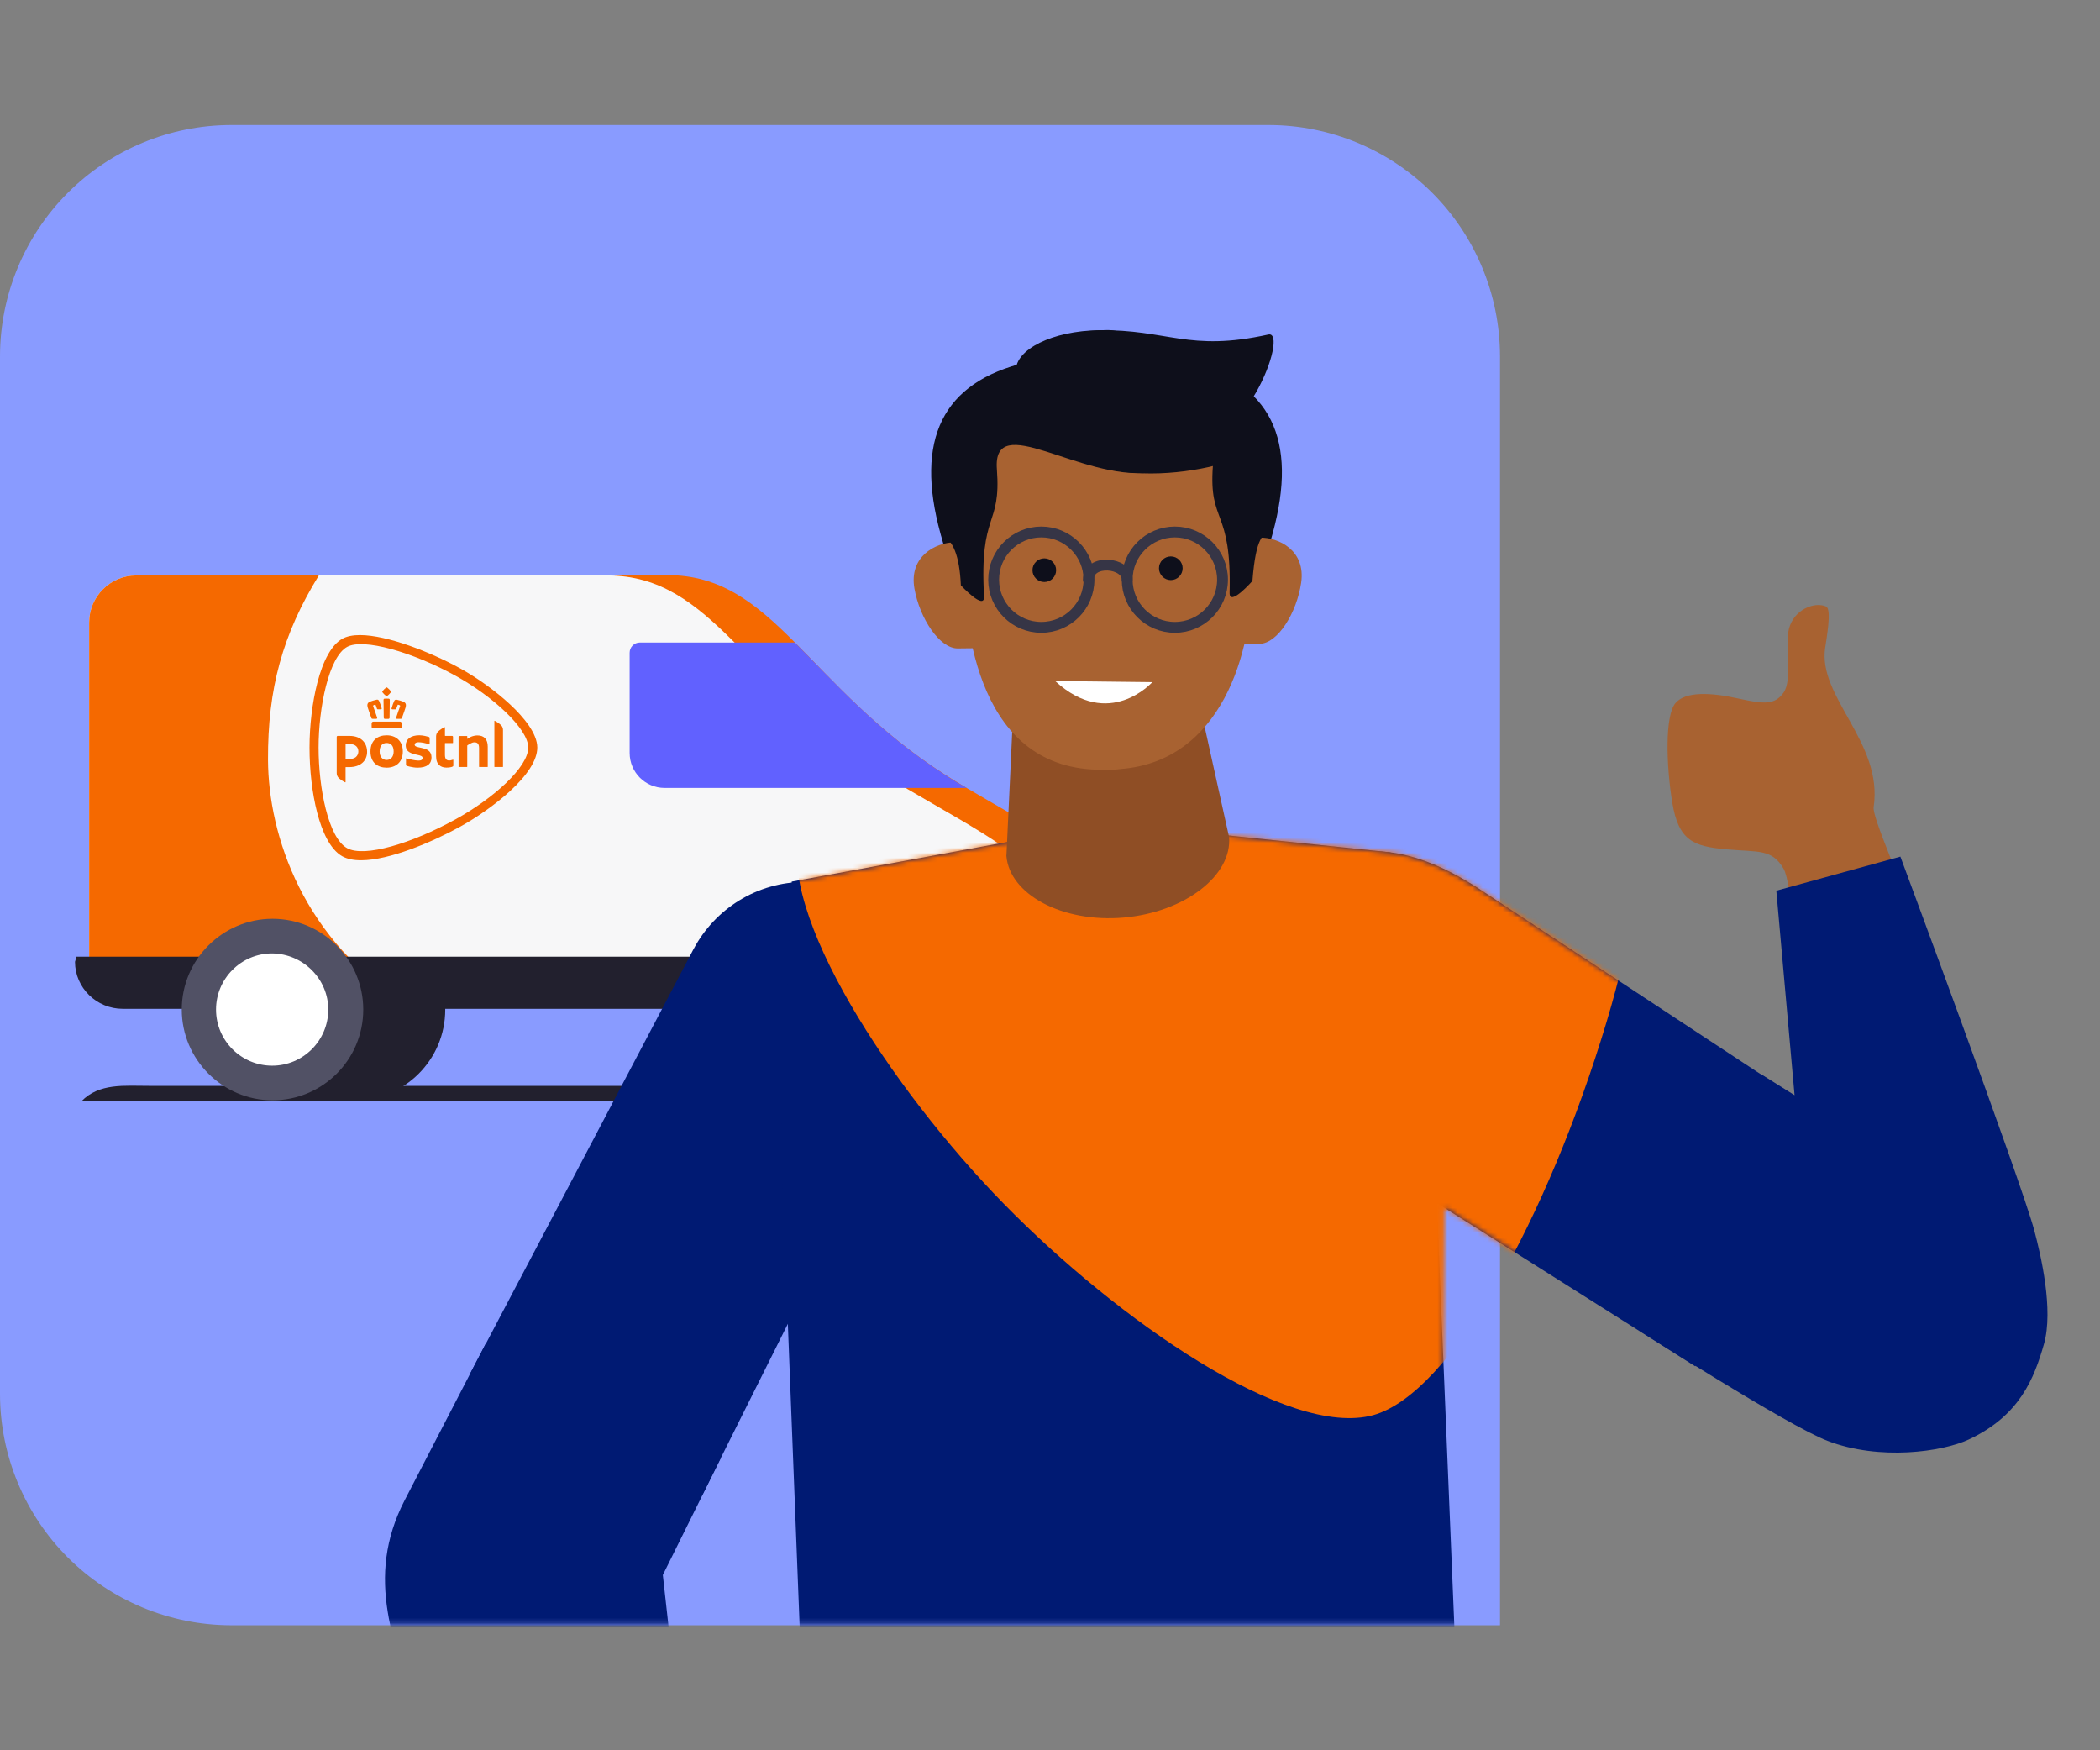 <svg width="420" height="350" viewBox="0 0 420 350" fill="none" xmlns="http://www.w3.org/2000/svg">
<rect x="0" y="0" width="420" height="350" fill="#808080" stroke="none"/>
<path d="M300 325V71.154C299.964 58.925 295.09 47.206 286.442 38.558C277.794 29.91 266.075 25.036 253.845 25H46.154C33.925 25.036 22.206 29.91 13.558 38.558C4.91 47.206 0.036 58.925 0 71.154L0 278.845C0.036 291.075 4.91 302.794 13.558 311.442C22.206 320.09 33.925 324.964 46.154 325H300Z" fill="#899BFF"/>
<mask id="mask0_9124_1652" style="mask-type:alpha" maskUnits="userSpaceOnUse" x="0" y="25" width="415" height="300">
<path d="M40 325C17.909 325 0 305.812 0 282.143V71.154C0.036 58.925 4.852 47.206 13.397 38.558C21.942 29.91 33.521 25.036 45.605 25H369.395C381.479 25.036 393.058 29.91 401.603 38.558C410.148 47.206 414.964 58.925 415 71.154V278.845C414.964 291.075 410.148 302.794 401.603 311.442C393.058 320.09 381.479 324.964 369.395 325H40Z" fill="white"/>
</mask>
<g mask="url(#mask0_9124_1652)">
<path d="M219.122 220.233H16.265C19.851 216.56 24.766 217.141 29.9 217.141H205.487C210.621 217.141 215.539 216.558 219.122 220.233Z" fill="#22202E"/>
<path d="M204.206 201.885C204.206 211.942 196.044 220.034 186.056 220.034C176.069 220.034 167.907 211.872 167.907 201.885C167.907 191.898 176.069 183.736 186.056 183.736C196.044 183.736 204.206 191.825 204.206 201.885Z" fill="#22202E"/>
<path d="M210.184 201.585H177.241L122.825 115H133.437C154.718 115 161.206 137.083 189.048 154.941C199.397 161.572 216.745 169.882 219.296 175.711C219.515 176.222 219.588 176.659 219.588 177.096C219.588 183.512 219.515 192.184 219.515 192.184C219.588 197.36 210.186 201.585 210.186 201.585" fill="#F56900"/>
<path d="M220.386 191.309H154.061V201.731H210.839C216.087 201.731 220.313 197.576 220.313 192.403L220.386 191.309Z" fill="#22202E"/>
<path d="M89.048 201.885C89.048 211.942 80.886 220.034 70.899 220.034C60.912 220.034 52.677 211.945 52.677 201.885C52.677 191.825 60.839 183.736 70.826 183.736C80.813 183.736 89.048 191.825 89.048 201.885Z" fill="#22202E"/>
<path d="M198.219 201.147H27.233C22.057 201.147 17.831 197.575 17.831 192.401V124.473C17.831 119.3 22.06 115.072 27.233 115.072H121.399C142.681 115.072 149.242 137.155 177.084 155.085C188.234 162.227 207.769 171.412 207.769 177.314V192.401" fill="#F7F7F8"/>
<path d="M189.121 155.013C175.273 146.123 166.746 136.208 158.946 128.484H127.969C126.803 128.484 125.928 129.431 125.928 130.525V150.567C125.928 154.43 129.063 157.562 132.924 157.562H193.344C191.886 156.76 190.428 155.885 189.115 155.011" fill="#6161FF"/>
<path d="M77.33 147.036C75.538 147.036 74.094 148.032 74.094 150.272C74.094 152.512 75.538 153.508 77.33 153.508C79.122 153.508 80.563 152.462 80.563 150.275C80.563 148.088 79.116 147.039 77.33 147.039V147.036ZM77.33 151.968C76.528 151.968 75.928 151.36 75.928 150.272C75.928 149.091 76.528 148.573 77.33 148.573C78.132 148.573 78.729 149.089 78.729 150.272C78.729 151.36 78.129 151.968 77.33 151.968ZM88.986 147.095C88.986 147.129 89.011 147.154 89.044 147.154H90.407C90.516 147.154 90.603 147.244 90.603 147.348V148.525C90.603 148.559 90.578 148.587 90.544 148.587H89.047C89.014 148.587 88.988 148.615 88.988 148.648V150.934C88.988 151.811 89.319 152.072 89.874 152.072C90.135 152.072 90.542 151.912 90.603 151.912C90.637 151.912 90.665 151.94 90.665 151.971V153.098C90.665 153.182 90.615 153.241 90.564 153.269C90.317 153.404 89.9 153.494 89.288 153.494C88.217 153.494 87.219 152.955 87.219 151.228V147.252C87.219 146.899 87.356 146.565 87.575 146.327C87.864 146.007 88.798 145.41 88.918 145.41C88.972 145.41 88.991 145.424 88.991 145.475V147.092L88.986 147.095ZM67.346 147.356C67.346 147.247 67.435 147.157 67.547 147.157H69.906C72.221 147.157 73.421 148.548 73.421 150.348C73.421 152.148 72.078 153.395 69.866 153.395H69.177C69.143 153.395 69.115 153.423 69.115 153.457V156.376C69.115 156.424 69.095 156.44 69.042 156.44C68.921 156.44 67.988 155.843 67.699 155.523C67.48 155.285 67.343 154.949 67.343 154.598V147.359L67.346 147.356ZM71.672 150.258C71.672 149.492 71.176 148.775 69.869 148.775H69.177C69.143 148.775 69.118 148.803 69.118 148.834V151.713C69.118 151.747 69.146 151.775 69.177 151.775H69.906C71.462 151.775 71.672 150.692 71.672 150.258ZM86.302 151.472C86.302 152.787 85.357 153.508 83.515 153.508C82.461 153.508 81.348 153.137 81.34 153.135C81.255 153.104 81.202 153.028 81.202 152.941V151.716C81.202 151.677 81.236 151.643 81.278 151.643C81.283 151.643 81.3 151.646 81.303 151.646C81.696 151.772 82.971 152.089 83.65 152.089C84.051 152.089 84.261 152.03 84.396 151.895C84.488 151.803 84.53 151.705 84.53 151.584C84.53 151.183 84.028 151.071 83.54 150.964C83.479 150.95 83.507 150.959 83.341 150.92C82.276 150.667 81.152 150.406 81.152 149.033C81.152 148.424 81.407 147.917 81.883 147.566C82.36 147.216 83.047 147.031 83.871 147.031C84.612 147.031 85.492 147.275 85.786 147.367C85.879 147.398 85.932 147.479 85.932 147.561V148.783C85.929 148.839 85.871 148.864 85.828 148.85C84.984 148.534 84.211 148.424 83.658 148.424C83.218 148.424 82.932 148.615 82.932 148.912C82.932 149.254 83.35 149.347 83.877 149.464C83.941 149.478 84.23 149.543 84.306 149.56C84.738 149.655 85.183 149.753 85.551 149.992C86.055 150.322 86.302 150.805 86.302 151.464V151.472ZM95.852 153.373C95.83 153.373 95.813 153.356 95.813 153.334V149.616C95.813 148.789 95.532 148.438 94.874 148.438C94.638 148.438 94.355 148.525 94.072 148.685C93.791 148.848 93.573 148.982 93.494 149.03C93.472 149.044 93.449 149.08 93.449 149.111V153.334C93.449 153.353 93.432 153.373 93.41 153.373H91.753C91.731 153.373 91.714 153.356 91.714 153.334V147.353C91.714 147.255 91.795 147.176 91.893 147.176H93.413C93.435 147.176 93.452 147.193 93.452 147.216V147.684C93.452 147.712 93.475 147.734 93.505 147.734C93.516 147.734 93.531 147.729 93.536 147.726L93.587 147.69C93.772 147.547 94.055 147.387 94.248 147.311C94.663 147.151 95.112 147.062 95.476 147.062C96.831 147.062 97.546 147.838 97.546 149.31V153.331C97.546 153.353 97.529 153.37 97.506 153.37H95.852V153.373ZM98.911 153.373C98.891 153.373 98.875 153.356 98.875 153.334V144.176C98.875 144.143 98.88 144.134 98.925 144.134C99.029 144.134 99.951 144.715 100.251 145.046C100.473 145.289 100.599 145.623 100.599 145.957V153.334C100.599 153.353 100.582 153.373 100.563 153.373H98.911ZM77.33 137.456C77.299 137.456 77.268 137.464 77.235 137.486C76.957 137.697 76.71 137.941 76.497 138.213C76.436 138.283 76.436 138.364 76.5 138.448C76.702 138.709 76.935 138.942 77.187 139.144C77.235 139.18 77.282 139.2 77.33 139.2C77.378 139.2 77.425 139.18 77.473 139.144C77.728 138.944 77.958 138.712 78.16 138.451C78.224 138.367 78.224 138.286 78.16 138.21C77.952 137.941 77.706 137.697 77.434 137.492C77.392 137.467 77.361 137.456 77.33 137.456ZM77.33 139.701C77.195 139.701 77.055 139.704 76.909 139.713C76.859 139.713 76.811 139.732 76.775 139.769C76.722 139.822 76.705 139.903 76.705 139.959C76.71 140.245 76.727 141.759 76.741 142.721C76.747 143.187 76.752 143.523 76.752 143.534C76.752 143.602 76.803 143.747 76.957 143.747H77.709C77.818 143.747 77.896 143.669 77.913 143.543C77.913 143.54 77.913 143.537 77.913 143.534C77.913 143.512 77.93 142.225 77.958 140.004V139.959C77.958 139.917 77.947 139.828 77.888 139.769C77.852 139.732 77.804 139.713 77.751 139.713C77.608 139.707 77.467 139.701 77.336 139.701H77.33ZM79.231 139.906C79.06 139.906 78.917 140.001 78.844 140.167C78.628 140.649 78.471 141.087 78.32 141.631C78.303 141.695 78.308 141.748 78.339 141.788C78.359 141.813 78.401 141.846 78.482 141.846H79.068C79.203 141.846 79.251 141.776 79.267 141.717C79.363 141.392 79.433 141.202 79.553 140.932C79.553 140.932 79.565 140.913 79.601 140.913C79.615 140.913 79.629 140.913 79.643 140.918L79.94 141.016C79.974 141.028 79.996 141.059 80.008 141.081C80.03 141.126 80.033 141.187 80.016 141.232C80.013 141.241 79.413 142.915 79.237 143.473C79.209 143.56 79.214 143.627 79.251 143.674C79.284 143.719 79.34 143.742 79.419 143.742H80.142C80.263 143.742 80.338 143.694 80.375 143.599C80.4 143.526 80.439 143.422 80.484 143.299L80.501 143.251C80.72 142.643 81.048 141.723 81.118 141.462C81.236 141.019 81.269 140.534 80.619 140.293C80.411 140.217 80.215 140.15 80.036 140.097C79.806 140.027 79.587 139.976 79.394 139.929L79.368 139.923C79.321 139.912 79.276 139.906 79.234 139.906H79.231ZM75.426 139.906C75.384 139.906 75.339 139.912 75.297 139.92L75.266 139.929C75.073 139.973 74.854 140.027 74.624 140.097C74.448 140.15 74.251 140.217 74.041 140.293C73.391 140.534 73.424 141.019 73.542 141.462C73.609 141.715 73.918 142.578 74.176 143.299C74.221 143.422 74.257 143.526 74.282 143.599C74.316 143.694 74.394 143.742 74.515 143.742H75.238C75.337 143.742 75.381 143.705 75.407 143.672C75.443 143.624 75.446 143.554 75.421 143.47C75.244 142.92 74.644 141.246 74.638 141.23C74.621 141.185 74.624 141.123 74.647 141.078C74.658 141.056 74.678 141.025 74.714 141.011L75.014 140.913C75.014 140.913 75.039 140.907 75.053 140.907C75.084 140.907 75.098 140.921 75.101 140.927C75.224 141.202 75.294 141.392 75.387 141.712C75.404 141.771 75.454 141.841 75.586 141.841H76.172C76.237 141.841 76.284 141.821 76.315 141.782C76.343 141.743 76.352 141.692 76.332 141.625C76.178 141.075 76.021 140.638 75.808 140.158C75.774 140.08 75.665 139.898 75.421 139.898L75.426 139.906ZM79.996 144.3H74.669C74.481 144.3 74.324 144.457 74.324 144.642V145.312C74.324 145.522 74.414 145.623 74.599 145.623H80.067C80.252 145.623 80.341 145.522 80.341 145.312V144.642C80.341 144.457 80.184 144.3 79.996 144.3ZM105.649 149.481C105.643 145.741 98.617 139.264 91.13 135.137C82.495 130.376 72.667 127.569 69.429 129.353C65.739 131.388 63.717 141.552 63.715 149.481C63.715 157.475 65.621 167.51 69.429 169.61C72.88 171.511 82.279 168.704 91.13 163.826C98.734 159.634 105.643 153.404 105.649 149.481ZM72.022 126.995C77.473 126.995 86.204 130.44 92.011 133.64C95.333 135.47 99.102 138.143 102.018 140.862C104.816 143.47 107.457 146.717 107.46 149.481C107.457 152.086 105.34 155.142 101.936 158.26C99.049 160.907 95.294 163.509 92.008 165.323C86.4 168.415 77.852 172.027 72.216 172.027C70.685 172.027 69.426 171.763 68.478 171.239C65.983 169.862 64.385 166.158 63.44 162.527C62.425 158.633 61.903 153.948 61.903 149.481C61.903 145.113 62.467 140.416 63.451 136.598C64.648 131.949 66.387 128.879 68.481 127.723C69.362 127.238 70.553 126.992 72.022 126.992" fill="#F56900"/>
<path d="M53.602 151.984C53.534 137.721 56.509 126.859 63.768 115.072H27.233C22.06 115.072 17.831 119.3 17.831 124.473V192.401C17.831 197.185 21.446 200.597 26.08 201.085H81.867C60.648 188.291 53.677 166.996 53.602 151.984Z" fill="#F56900"/>
<path d="M15.292 191.309L15 192.33C15 197.506 19.301 201.731 24.547 201.731H198.449C203.698 201.731 207.996 197.503 207.996 192.33V191.309H15.292Z" fill="#22202E"/>
<path d="M72.651 201.876C72.651 211.933 64.49 220.025 54.502 220.025C44.515 220.025 36.353 211.863 36.353 201.876C36.353 191.889 44.515 183.727 54.502 183.727C64.49 183.727 72.651 191.889 72.651 201.876Z" fill="#515165"/>
<path d="M65.654 201.877C65.654 208.073 60.624 213.101 54.431 213.101C48.237 213.101 43.207 208.07 43.207 201.877C43.207 195.683 48.237 190.653 54.431 190.653C60.627 190.726 65.654 195.756 65.654 201.877Z" fill="white"/>
<path d="M186.86 201.876C186.86 211.933 178.698 220.025 168.711 220.025C158.723 220.025 150.562 211.863 150.562 201.876C150.562 191.889 158.723 183.727 168.711 183.727C178.698 183.727 186.86 191.889 186.86 201.876Z" fill="#515165"/>
<path d="M179.863 201.877C179.863 208.073 174.833 213.101 168.639 213.101C162.446 213.101 157.416 208.07 157.416 201.877C157.416 195.683 162.446 190.653 168.639 190.653C174.836 190.726 179.863 195.756 179.863 201.877Z" fill="white"/>
</g>
<mask id="mask1_9124_1652" style="mask-type:luminance" maskUnits="userSpaceOnUse" x="1" y="25" width="418" height="300">
<path d="M419 324.804V71.124C418.96 58.897 414.291 47.196 406 38.546C397.709 29.907 386.469 25.031 374.735 25H45.264C33.531 25.031 22.301 29.907 14 38.546C5.709 47.186 1.03 58.897 1 71.124V278.68C1.03 290.907 5.709 302.608 14 311.258C22.291 319.897 33.531 324.773 45.264 324.804H419Z" fill="white"/>
</mask>
<g mask="url(#mask1_9124_1652)">
<path d="M139.895 196.764L82.115 300.603C74.113 316.129 80.497 328.445 87.497 343.879L122.864 437.044L145.715 428.569L125.517 313.913L178.294 215.871L139.886 196.773L139.895 196.764Z" fill="#A86231"/>
<path d="M97.09 268.775L80.91 300.047C72.909 315.573 78.771 328.942 84.422 345.066L115.503 424.028L143.567 414.256L132.567 314.949L144.182 291.521L97.099 268.767L97.09 268.775Z" fill="#001A73"/>
<path d="M138.732 189.755C142.969 181.785 151.358 176.352 161.011 176.352C174.942 176.352 186.237 187.649 186.237 201.583C186.237 204.902 185.58 208.052 184.417 210.959H184.443L140.518 298.85L93.898 274.917L138.724 189.755H138.732Z" fill="#001A73"/>
<path d="M263.053 213.444C263.053 213.444 262.985 213.377 262.952 213.335C260.509 210.841 258.555 207.792 257.367 204.253C253.173 191.76 259.903 178.222 272.394 174.027C281.768 170.876 291.732 173.884 297.889 180.859L383.069 234.682C399.417 245.238 414.839 258.801 402.29 279.129C388.535 301.403 352.915 276.29 352.915 276.29C352.915 276.29 275.822 224.261 265.571 215.668C264.678 214.994 263.844 214.236 263.044 213.427L263.053 213.444Z" fill="#A86231"/>
<path d="M339.042 273.215L259.624 223.031C259.624 223.031 255.396 214.312 255.371 214.261C253.214 210.041 251.892 206.924 250.654 203.225C246.257 190.125 254.293 175.863 267.39 171.465C277.219 168.163 286.847 172.064 295.151 177.295L368.792 225.769L339.042 273.215Z" fill="#001A73"/>
<path d="M406.846 249.669C395.248 208.541 374.166 165.139 374.73 161.407C376.676 148.425 363.435 139.344 365.052 129.411C365.81 124.778 366.088 121.652 365.195 121.273C362.862 120.271 358.786 121.914 357.8 125.705C356.983 128.83 358.567 135.932 356.697 138.526C354.92 141.003 352.789 140.809 347.592 139.664C342.395 138.518 337.114 138.139 335.059 140.641C333.004 143.135 333.197 152.806 334.452 160.472C335.716 168.189 338.765 169.258 345.284 169.84C351.769 170.421 354.406 169.722 356.722 173.732C360.049 179.511 361.405 239.72 361.169 246.518C360.959 252.786 360.672 264.681 369.979 275.844C379.287 287.006 388.198 289.07 392.839 286.888C405.406 280.991 412.169 268.548 406.846 249.661V249.669Z" fill="#A86231"/>
<path d="M355.256 178.113L380.078 171.297C380.078 171.297 404.176 236.055 406.846 246.013C408.185 251 410.737 261.952 408.791 268.767C406.846 275.583 403.974 283.097 393.706 287.874C388.476 290.308 375.943 292.136 365.481 288.118C357.446 285.035 327.891 266.097 327.891 266.097L352.098 214.742L358.912 219.005L355.265 178.121L355.256 178.113Z" fill="#001A73"/>
<path d="M278.129 170.446L221.949 164.6L158.349 176.293L156.15 228.456L160.109 329.81L291.024 328.967L286.425 217.698L278.129 170.446Z" fill="#001A73"/>
<mask id="mask2_9124_1652" style="mask-type:luminance" maskUnits="userSpaceOnUse" x="93" y="164" width="276" height="166">
<path d="M368.8 225.769L295.16 177.295C289.921 173.993 284.151 171.221 278.137 170.463L277.674 170.412C277.539 170.395 277.405 170.387 277.27 170.37L221.958 164.608L158.357 176.301V176.512C149.833 177.413 142.581 182.535 138.741 189.755L93.915 274.917L140.535 298.85L156.951 265.726L160.598 329.81L288.102 328.959L288.935 241.539L339.051 273.206L368.8 225.76V225.769Z" fill="white"/>
</mask>
<g mask="url(#mask2_9124_1652)">
<path d="M322.677 121.239C312.005 110.38 273.126 111.56 239.603 120.877C200.926 131.627 164.354 151.458 160.025 165.872C155.089 182.299 178.159 217.623 200.741 240.697C223.516 263.948 257.628 287.705 274.684 282.97C290.131 278.665 309.479 243.73 321.321 204.329C331.496 170.471 333.837 132.671 322.685 121.248L322.677 121.239Z" fill="#F56900"/>
</g>
<path d="M201.28 171.188C201.945 178.862 212.448 184.54 224.712 183.487C236.975 182.426 246.468 175.046 245.811 167.363C245.811 167.363 234.583 154.625 222.32 155.687C210.056 156.748 201.28 171.188 201.28 171.188Z" fill="#8F4E25"/>
<path d="M203.158 74.197C203.226 78.57 226.11 88.325 235.249 89.521C248.911 91.307 257.931 65.95 253.661 66.893C237.725 70.423 233.505 65.823 219.726 66.034C210.511 66.177 203.091 69.834 203.158 74.197Z" fill="#0E0F1B"/>
<path d="M226.759 75.849C226.759 75.849 220.762 68.865 205.39 72.429C188.41 76.371 182.952 87.938 188.09 106.691C194.112 128.661 203.942 146.85 203.942 146.85C203.942 146.85 227.803 130.22 233.362 129.377C247.521 127.229 226.759 75.849 226.759 75.849Z" fill="#0E0F1B"/>
<path d="M215.859 75.849C215.859 75.849 221.857 68.865 237.228 72.429C254.208 76.371 259.666 87.938 254.528 106.691C248.506 128.661 238.677 146.85 238.677 146.85C238.677 146.85 214.815 130.22 209.256 129.377C195.097 127.229 215.859 75.849 215.859 75.849Z" fill="#0E0F1B"/>
<path d="M245.87 128.863L251.918 128.745C255.599 128.678 259.364 122.461 260.231 116.547C261.191 109.993 255.649 107.44 251.968 107.508L245.458 107.541C241.777 107.609 238.862 110.785 238.93 114.618L239.073 122.04C239.149 125.881 242.189 128.931 245.87 128.863Z" fill="#A86231"/>
<path d="M197.616 129.596L191.568 129.664C187.888 129.706 183.937 123.607 182.893 117.726C181.731 111.206 187.197 108.485 190.878 108.443L197.38 108.274C201.061 108.232 204.076 111.316 204.118 115.157L204.203 122.579C204.245 126.42 201.297 129.563 197.616 129.605V129.596Z" fill="#A86231"/>
<path d="M238.104 132.595L245.811 167.363L201.28 171.187L202.947 135.611L238.104 132.595Z" fill="#8F4E25"/>
<path d="M250.41 114.542C250.401 113.826 250.435 113.11 250.418 112.385C250.022 86.017 247.133 71.072 222.513 71.207C222.311 71.198 222.109 71.182 221.907 71.173C220.871 71.156 219.843 71.224 218.824 71.359C198.871 72.917 192.604 86.624 192.562 109.285C192.545 109.993 192.537 110.709 192.554 111.433C192.781 126.386 195.864 154.069 220.475 153.926C220.677 153.934 220.879 153.951 221.082 153.959C222.118 153.976 223.145 153.909 224.164 153.774C244.118 152.216 250.645 130.75 250.401 114.533L250.41 114.542Z" fill="#A86231"/>
<path d="M230.002 94.492C216.062 96.109 198.459 81.796 199.377 93.826C200.269 105.528 195.856 102.225 196.808 119.259C196.976 122.216 192.175 117.052 192.175 117.052C191.906 111.163 190.592 107.844 188.242 107.035L191.383 82.209L198.838 75.023C198.838 75.023 211.8 68.73 219.364 67.769L230.002 94.483V94.492Z" fill="#0E0F1B"/>
<path d="M208.86 116.387C210.168 116.387 211.227 115.327 211.227 114.02C211.227 112.713 210.168 111.653 208.86 111.653C207.553 111.653 206.494 112.713 206.494 114.02C206.494 115.327 207.553 116.387 208.86 116.387Z" fill="#0E0F1B"/>
<path d="M234.162 116C235.469 116 236.529 114.94 236.529 113.633C236.529 112.325 235.469 111.265 234.162 111.265C232.855 111.265 231.795 112.325 231.795 113.633C231.795 114.94 232.855 116 234.162 116Z" fill="#0E0F1B"/>
<path d="M251.716 88.443C251.783 92.816 221.293 100.094 211.379 88.174C211.379 88.174 202.931 78.553 203.167 74.189C203.226 73.061 206.612 66.22 221.385 66.001C230.6 65.858 251.648 84.071 251.716 88.435V88.443Z" fill="#0E0F1B"/>
<path d="M234.339 77.466C234.339 77.466 244 73.81 242.577 93.169C241.717 104.87 246.35 101.459 245.92 118.509C245.845 121.466 250.486 116.168 250.486 116.168C251.202 107.086 252.692 106.943 254.116 106.033L250.224 81.316L242.551 74.357C242.551 74.357 229.403 68.46 221.814 67.736L234.348 77.458L234.339 77.466Z" fill="#0E0F1B"/>
<path d="M230.456 136.411C230.456 136.411 221.814 146.099 211.033 136.184L230.456 136.411Z" fill="white"/>
<path d="M208.262 125.451C202.998 125.451 198.728 121.18 198.728 115.915C198.728 110.65 202.998 106.378 208.262 106.378C213.526 106.378 217.797 110.65 217.797 115.915C217.797 121.18 213.526 125.451 208.262 125.451Z" stroke="#363546" stroke-width="2.17" stroke-linecap="round" stroke-linejoin="round"/>
<path d="M234.971 125.451C229.706 125.451 225.436 121.18 225.436 115.915C225.436 110.65 229.706 106.378 234.971 106.378C240.235 106.378 244.505 110.65 244.505 115.915C244.505 121.18 240.235 125.451 234.971 125.451Z" stroke="#363546" stroke-width="2.17" stroke-linecap="round" stroke-linejoin="round"/>
<path d="M217.67 115.915C217.67 111.695 225.436 112.369 225.436 115.915" stroke="#363546" stroke-width="2.17" stroke-linecap="round" stroke-linejoin="round"/>
</g>
</svg>
